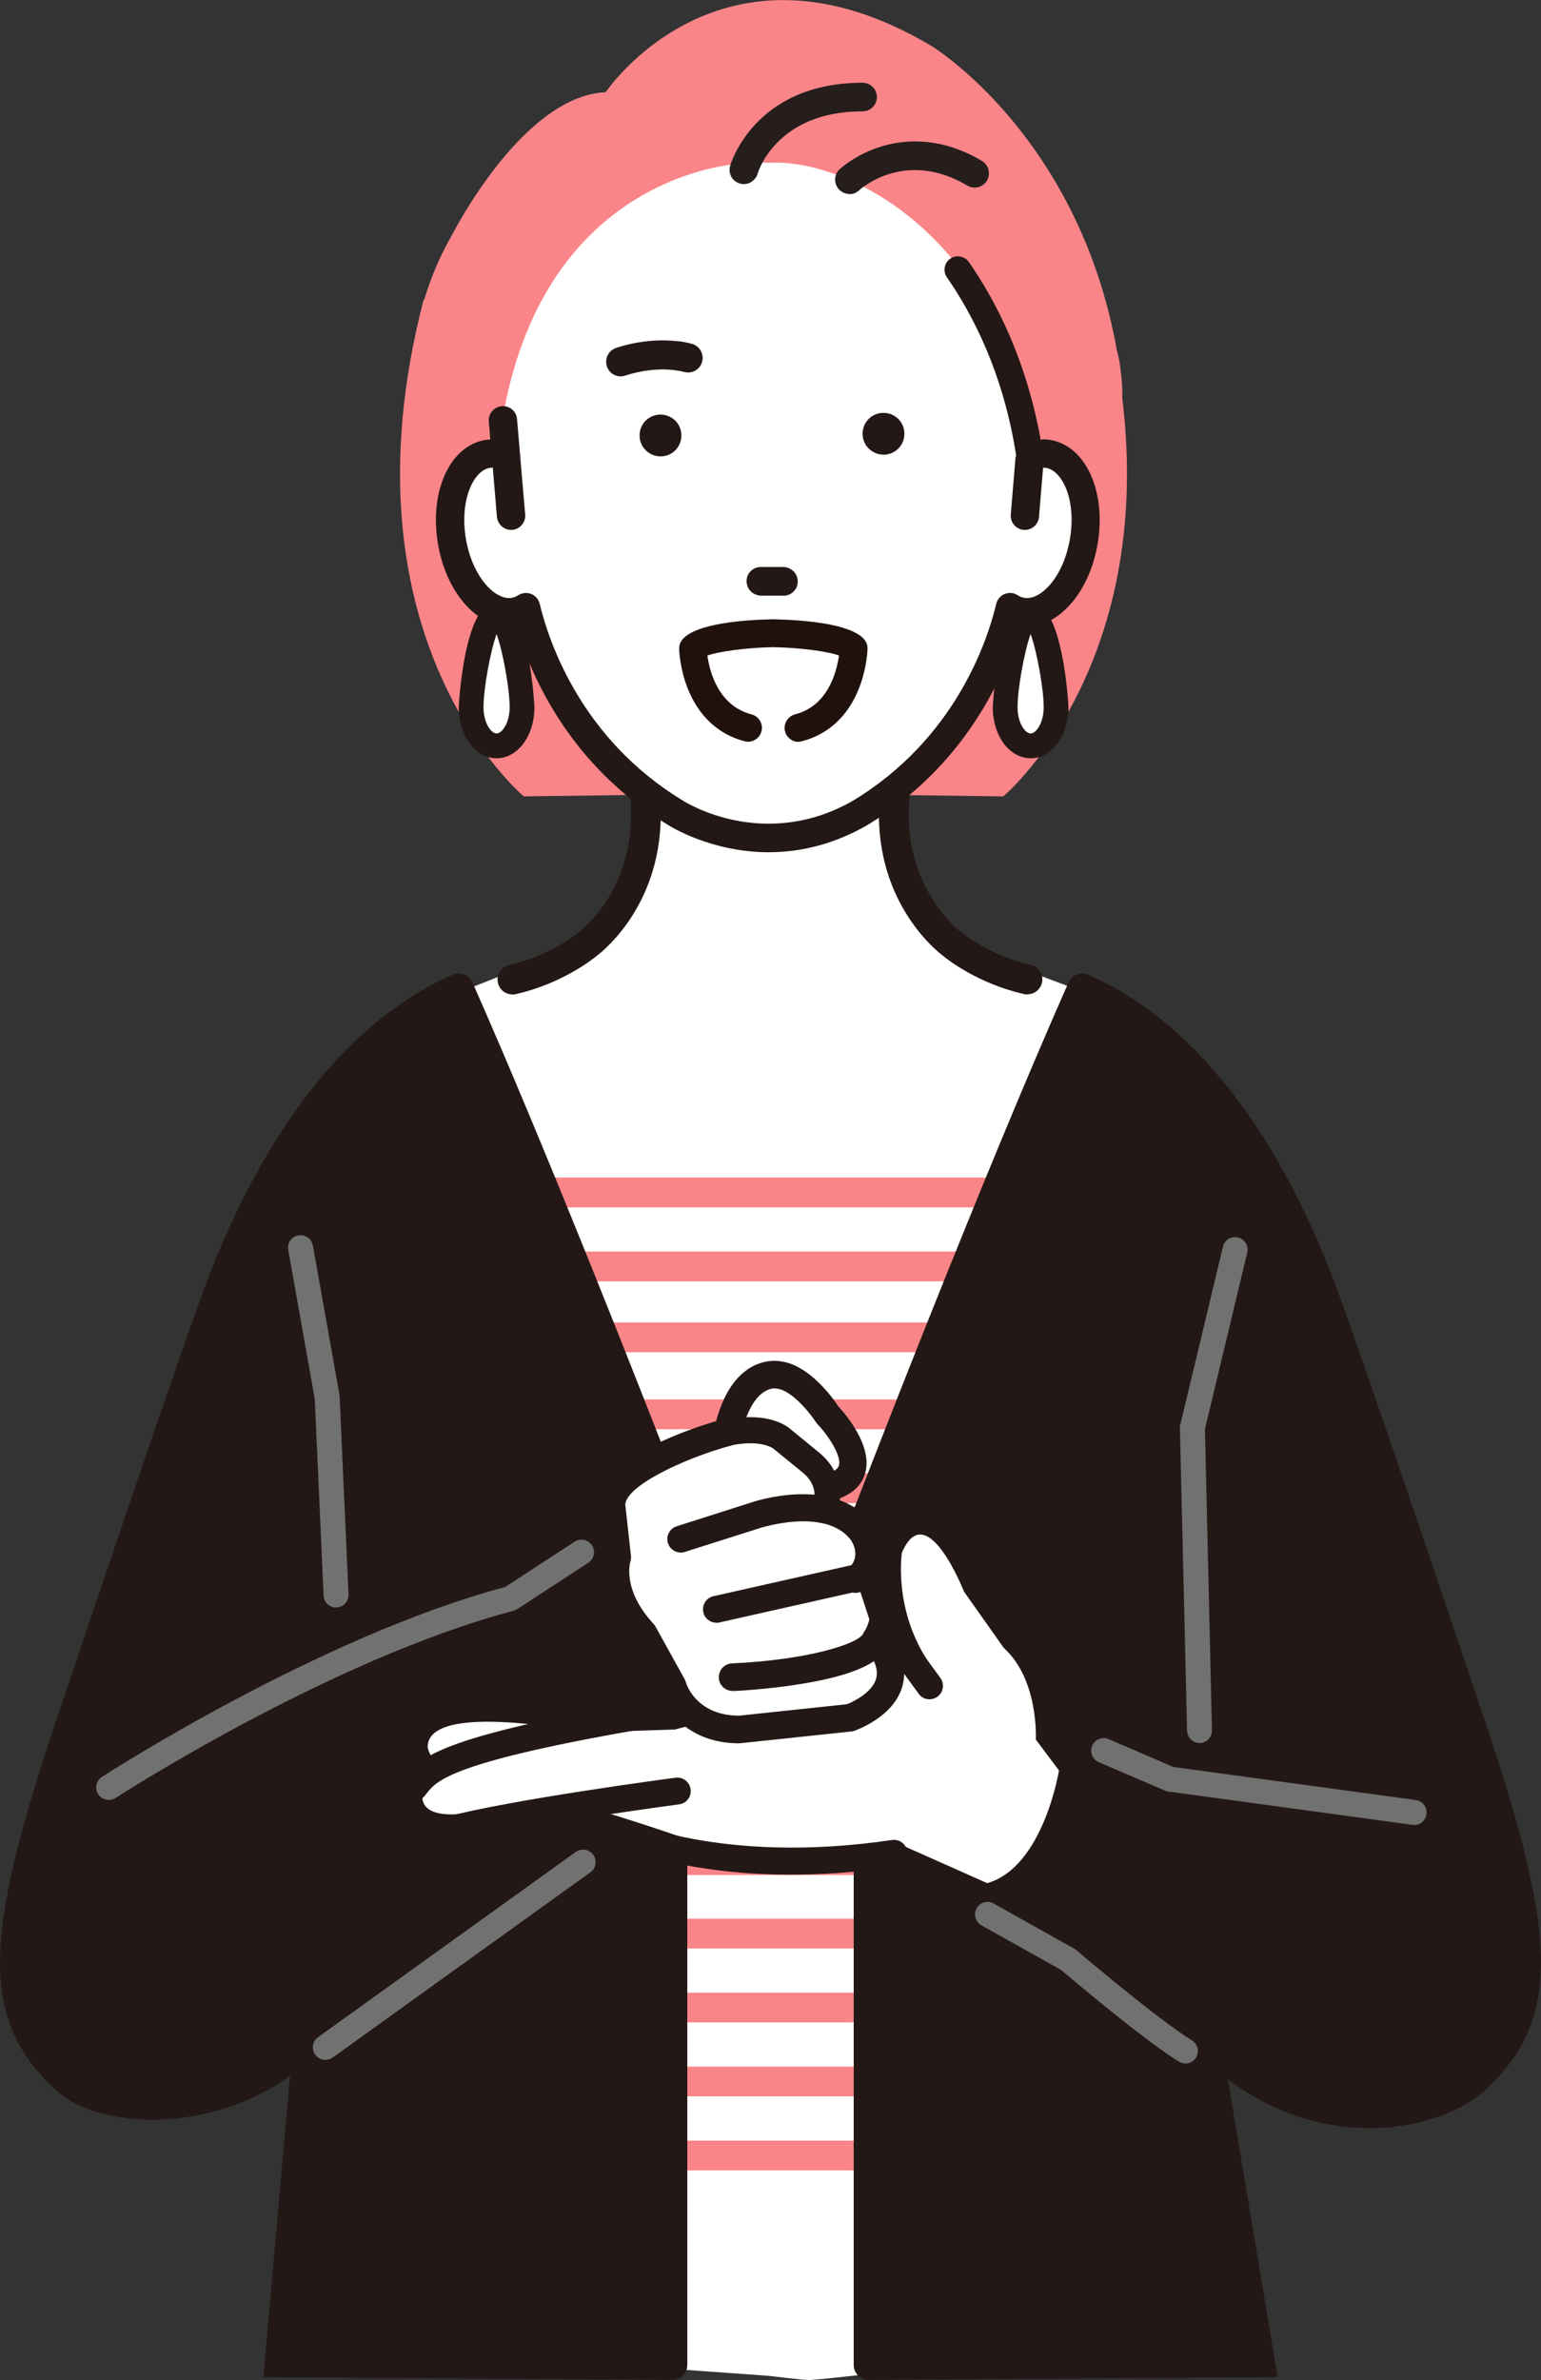 <?xml version="1.0" encoding="UTF-8"?><svg id="_レイヤー_2" xmlns="http://www.w3.org/2000/svg" viewBox="0 0 125 193"><rect x="0" y="0" width="125" height="193" fill="#333333" stroke="none"/><defs><style>.cls-1{fill:#727171;}.cls-2{fill:#fa8589;}.cls-3{fill:#251e1c;}.cls-4{fill:#231815;}.cls-5{fill:#fff;}.cls-6{fill:#21110d;}</style></defs><g id="_レイヤー_1-2"><path class="cls-2" d="M91.04,32.21c0-2.4-.45-3.83-.45-3.83-3.11-17.42-15.03-24.65-15.03-24.65-17.1-10.18-26.43,3.75-26.43,3.75-4.4.18-8.36,5.04-10.58,8.4-1.17,1.78-1.86,3.13-1.86,3.13-1.03,1.79-1.77,3.57-2.28,5.31l-.04-.04c-7.19,27.58,8.12,40.3,8.12,40.3l18.32-.24h2.25l18.32.24s12.35-10.26,9.65-32.35Z"/><path class="cls-5" d="M87.12,80.15s-9.03-3.31-10.23-4.28c-.67-.54-1.31-1.12-1.9-1.73-1.59-1.65-2.52-3.91-2.61-6.29l-.2-4.86,3.07-8.7h-25.68l3.07,8.7-.2,4.86c-.1,2.38-1.02,4.65-2.61,6.29-.59.61-1.23,1.19-1.9,1.73-1.2.97-12.34,5.24-12.34,5.24,0,0,2.51,109.4,11.37,110.45l15.08,1.08c.51.02,3.09.38,3.59.36.5.02,6.68-.7,7.18-.72l11.49-.72c8.86-1.05,2.83-111.41,2.83-111.41Z"/><path class="cls-4" d="M62.68,58.25c-3.19,0-5.2-.7-5.32-.74-.65-.23-.99-.95-.75-1.6.23-.65.94-.99,1.59-.76.08.03,4,1.34,9.51-.03.66-.17,1.34.24,1.51.91.17.67-.24,1.35-.91,1.52-2.12.53-4.02.71-5.63.71Z"/><path class="cls-5" d="M85.05,36.82c-.51-.08-1.02,0-1.51.2-1.83-17.76-14.92-24.27-21.23-23.81-3.52-.35-17.87,1.47-21.41,20l.18,3.81c-.49-.21-1-.28-1.51-.2-2.19.37-3.48,3.54-2.88,7.07.6,3.54,2.85,6.1,5.04,5.73.35-.06.67-.19.96-.38.77,3.2,3.51,11.45,12.13,16.67,0,0,7.06,4.56,14.99,0,8.63-5.23,11.36-13.47,12.13-16.67.3.19.62.32.96.38,2.19.37,4.44-2.2,5.04-5.73.59-3.54-.7-6.7-2.89-7.07Z"/><path class="cls-4" d="M85.23,35.68c-.24-.04-.48-.06-.71-.05l-2.14,1.4-.39,4.7c-.05.63.42,1.19,1.05,1.24.03,0,.06,0,.1,0,.59,0,1.09-.46,1.14-1.06l.33-3.98c.08,0,.16,0,.24.01,1.34.23,2.47,2.64,1.94,5.75-.52,3.1-2.37,5.02-3.71,4.79-.18-.03-.36-.1-.54-.22-.31-.2-.7-.23-1.05-.09-.34.14-.6.44-.68.8-.75,3.14-3.39,10.97-11.6,15.95-7.2,4.13-13.55.18-13.82,0-8.22-4.98-10.86-12.82-11.61-15.95-.09-.36-.34-.66-.68-.8-.34-.14-.74-.1-1.05.09-.18.12-.36.19-.54.22-1.34.22-3.19-1.69-3.72-4.79-.52-3.11.6-5.52,1.94-5.75.08-.01.16-.02.24-.02l.34,3.99c.05.59.55,1.06,1.14,1.06.03,0,.06,0,.1,0,.63-.05,1.1-.61,1.05-1.24l-.4-4.67s0-.07,0-.11l-.02-.15-.24-2.81c-.05-.64-.59-1.1-1.24-1.05-.63.05-1.1.61-1.05,1.24l.12,1.46c-.14,0-.28.02-.42.04-2.86.48-4.54,4.17-3.83,8.4.71,4.22,3.5,7.15,6.35,6.68,1.17,3.99,4.32,11.29,12.29,16.12.14.09,3.5,2.23,8.19,2.23,2.77,0,5.47-.74,8-2.2,0,0,.02-.01.02-.01,7.99-4.84,11.14-12.15,12.32-16.14,2.85.47,5.64-2.46,6.35-6.68.71-4.23-.97-7.92-3.83-8.4Z"/><path class="cls-4" d="M41.56,80.64c-.55,0-1.05-.38-1.17-.94-.15-.65.26-1.3.91-1.44,3.35-.76,5.57-2.6,5.59-2.62.02-.02.05-.04.07-.06.19-.14,4.75-3.58,4.18-10.76-.05-.66.44-1.25,1.1-1.3.67-.05,1.24.44,1.3,1.11.66,8.3-4.57,12.46-5.13,12.88-.34.28-2.83,2.26-6.58,3.11-.09.02-.18.03-.27.03Z"/><path class="cls-4" d="M83.33,80.64c-.09,0-.18,0-.27-.03-3.75-.85-6.24-2.83-6.58-3.11-.55-.42-5.79-4.58-5.13-12.88.05-.66.64-1.16,1.3-1.11.66.05,1.16.64,1.11,1.3-.58,7.23,4.13,10.72,4.18,10.76.03.02.05.04.08.06.02.02,2.24,1.86,5.59,2.62.65.15,1.06.79.91,1.44-.13.56-.62.94-1.17.94Z"/><path class="cls-3" d="M60.34,14.78c-.09,0-.18-.01-.27-.04-.54-.15-.85-.7-.71-1.24.02-.07,1.91-6.64,10.6-6.64.56,0,1.01.45,1.01,1.01s-.45,1.01-1.01,1.01c-7.17,0-8.64,5.1-8.66,5.15-.12.45-.53.74-.97.74Z"/><path class="cls-3" d="M60.34,14.93c-.1,0-.21-.01-.31-.04-.62-.17-.98-.81-.81-1.43.02-.07,1.92-6.75,10.75-6.75.64,0,1.16.52,1.16,1.16s-.52,1.16-1.16,1.16c-7.04,0-8.5,4.99-8.51,5.04-.14.5-.6.86-1.12.86ZM69.97,7.02c-8.56,0-10.44,6.46-10.45,6.53-.12.46.15.93.6,1.05.45.12.93-.16,1.05-.6.01-.05,1.48-5.26,8.8-5.26.47,0,.86-.39.86-.86s-.38-.86-.86-.86Z"/><path class="cls-3" d="M68.9,15.58c-.27,0-.54-.11-.74-.32-.38-.41-.36-1.04.05-1.42.05-.05,1.26-1.17,3.26-1.8,1.84-.58,4.74-.86,8.1,1.13.48.28.64.9.35,1.38-.28.48-.9.64-1.38.36-5.13-3.04-8.81.26-8.97.41-.19.18-.44.27-.68.27Z"/><path class="cls-3" d="M68.9,15.73c-.32,0-.63-.14-.85-.37-.43-.47-.41-1.2.05-1.63.05-.05,1.29-1.19,3.32-1.83,1.87-.59,4.82-.87,8.23,1.15.55.33.73,1.04.41,1.59-.16.27-.41.46-.71.53-.3.08-.61.03-.88-.12-5.03-2.98-8.64.25-8.79.39-.21.2-.49.31-.79.31ZM74.23,11.76c-1.05,0-1.97.18-2.72.42-1.96.62-3.15,1.72-3.2,1.77-.34.32-.36.86-.04,1.21.31.33.87.36,1.21.05.16-.15,3.93-3.51,9.14-.43.2.12.43.15.65.09.22-.06.41-.2.52-.39.24-.41.11-.93-.3-1.18-1.95-1.16-3.75-1.54-5.26-1.54Z"/><path class="cls-4" d="M83.53,38.1c-.53,0-.99-.39-1.07-.93-1.02-6.9-3.64-11.79-5.65-14.68-.34-.49-.22-1.17.27-1.51.49-.34,1.17-.22,1.51.27,2.15,3.08,4.93,8.28,6.02,15.6.09.59-.32,1.15-.91,1.23-.05,0-.11.01-.16.01Z"/><path class="cls-2" d="M84.41,97.91h-42.13c-.67,0-1.21-.54-1.21-1.21s.54-1.21,1.21-1.21h42.13c.67,0,1.21.54,1.21,1.21s-.54,1.21-1.21,1.21Z"/><path class="cls-2" d="M84.41,103.91h-42.13c-.67,0-1.21-.54-1.21-1.21s.54-1.21,1.21-1.21h42.13c.67,0,1.21.54,1.21,1.21s-.54,1.21-1.21,1.21Z"/><path class="cls-2" d="M84.41,109.66h-42.13c-.67,0-1.21-.54-1.21-1.21s.54-1.21,1.21-1.21h42.13c.67,0,1.21.54,1.21,1.21s-.54,1.21-1.21,1.21Z"/><path class="cls-2" d="M84.41,115.9h-42.13c-.67,0-1.21-.54-1.21-1.21s.54-1.21,1.21-1.21h42.13c.67,0,1.21.54,1.21,1.21s-.54,1.21-1.21,1.21Z"/><path class="cls-2" d="M84.41,121.9h-42.13c-.67,0-1.21-.54-1.21-1.21s.54-1.21,1.21-1.21h42.13c.67,0,1.21.54,1.21,1.21s-.54,1.21-1.21,1.21Z"/><path class="cls-2" d="M84.41,127.89h-42.13c-.67,0-1.21-.54-1.21-1.21s.54-1.21,1.21-1.21h42.13c.67,0,1.21.54,1.21,1.21s-.54,1.21-1.21,1.21Z"/><path class="cls-2" d="M84.41,133.89h-42.06c-.6,0-1.15-.4-1.25-.99-.13-.76.45-1.42,1.19-1.42h42.06c.6,0,1.15.4,1.25.99.13.76-.45,1.42-1.19,1.42Z"/><path class="cls-2" d="M84.41,139.89h-42.06c-.6,0-1.15-.4-1.25-.99-.13-.76.45-1.42,1.19-1.42h42.06c.6,0,1.15.4,1.25.99.13.76-.45,1.42-1.19,1.42Z"/><path class="cls-2" d="M84.41,145.88h-42.06c-.6,0-1.15-.4-1.25-.99-.13-.76.45-1.42,1.19-1.42h42.06c.6,0,1.15.4,1.25.99.13.76-.45,1.42-1.19,1.42Z"/><path class="cls-2" d="M84.41,152.05h-42.06c-.6,0-1.15-.4-1.25-.99-.13-.76.45-1.42,1.19-1.42h42.06c.6,0,1.15.4,1.25.99.13.76-.45,1.42-1.19,1.42Z"/><path class="cls-2" d="M84.41,158.01h-42.13c-.67,0-1.21-.54-1.21-1.21s.54-1.21,1.21-1.21h42.13c.67,0,1.21.54,1.21,1.21s-.54,1.21-1.21,1.21Z"/><path class="cls-2" d="M84.41,164h-42.06c-.6,0-1.15-.4-1.25-.99-.13-.76.45-1.42,1.19-1.42h42.06c.6,0,1.15.4,1.25.99.13.76-.45,1.42-1.19,1.42Z"/><path class="cls-2" d="M84.41,170h-42.06c-.6,0-1.15-.4-1.25-.99-.13-.76.45-1.42,1.19-1.42h42.06c.6,0,1.15.4,1.25.99.13.76-.45,1.42-1.19,1.42Z"/><path class="cls-2" d="M84.41,176h-42.06c-.6,0-1.15-.4-1.25-.99-.13-.76.45-1.42,1.19-1.42h42.06c.6,0,1.15.4,1.25.99.13.76-.45,1.42-1.19,1.42Z"/><path class="cls-4" d="M55.65,122.17c-11.41-29.43-17.28-42.39-17.34-42.52-.27-.6-.97-.87-1.58-.61-8.63,3.77-15.78,13.04-20.67,26.82-3.65,10.29-10.5,30.69-10.62,31.06-6.63,19.26-7.49,26.48-.93,32.55,3.59,3.32,12.68,3.48,19.02-1.14l-2.17,24.44,33.18.22c.67,0,1.21-.54,1.21-1.21v-69.19c0-.15-.03-.3-.08-.44Z"/><path class="cls-4" d="M69.35,122.17c11.41-29.43,17.28-42.39,17.34-42.52.27-.6.97-.87,1.58-.61,8.63,3.77,15.78,13.04,20.67,26.82,3.65,10.29,10.5,30.69,10.62,31.06,6.63,19.26,7.49,26.48.93,32.55-3.59,3.32-12.82,5.22-20.89-.85l4.04,24.15-33.18.22c-.67,0-1.21-.54-1.21-1.21v-69.19c0-.15.03-.3.08-.44Z"/><path class="cls-5" d="M42.34,57.35c0,1.73-.92,3.14-2.06,3.14s-2.06-1.4-2.06-3.14.92-7.54,2.06-7.54,2.06,5.81,2.06,7.54Z"/><path class="cls-4" d="M40.28,61.49c-1.72,0-3.07-1.82-3.07-4.14,0-.09.42-8.55,3.07-8.55s3.07,8.46,3.07,8.55c0,2.32-1.35,4.14-3.07,4.14ZM40.28,51.42c-.52,1.44-1.06,4.45-1.06,5.93,0,1.3.63,2.13,1.06,2.13s1.06-.83,1.06-2.13c0-1.48-.54-4.49-1.06-5.93Z"/><path class="cls-5" d="M85.67,57.35c0,1.73-.92,3.14-2.06,3.14s-2.06-1.4-2.06-3.14.92-7.54,2.06-7.54,2.06,5.81,2.06,7.54Z"/><path class="cls-4" d="M83.6,61.49c-1.72,0-3.07-1.82-3.07-4.14,0-.09.42-8.55,3.07-8.55s3.07,8.46,3.07,8.55c0,2.32-1.35,4.14-3.07,4.14ZM83.6,51.42c-.52,1.44-1.06,4.45-1.06,5.93,0,1.3.63,2.13,1.06,2.13s1.06-.83,1.06-2.13c0-1.48-.54-4.49-1.06-5.93Z"/><path class="cls-4" d="M38.48,123.01s-.08,0-.12,0c-.61-.07-1.05-.62-.98-1.23l.69-6.22c.07-.61.62-1.05,1.23-.98.61.07,1.05.62.98,1.23l-.69,6.22c-.06.57-.54.99-1.1.99Z"/><path class="cls-4" d="M61.7,48.14c-.56,0-1.01-.46-1-1.02,0-.56.46-1.01,1.02-1h1.85c.56.02,1.01.48,1,1.04,0,.56-.46,1.01-1.02,1h-1.85Z"/><path class="cls-4" d="M63.55,48.3h-1.85c-.31-.02-.6-.14-.81-.36-.22-.22-.33-.51-.33-.82,0-.31.12-.6.34-.81.22-.22.51-.33.82-.33h1.85c.31.02.6.14.81.36.22.22.33.51.33.82,0,.31-.12.6-.34.81-.11.11-.23.19-.37.25-.14.06-.29.09-.45.09ZM61.1,46.5c-.17.16-.26.38-.26.61,0,.23.09.45.25.62.16.17.38.26.61.26h1.85c.23.02.45-.07.62-.24.17-.16.26-.38.26-.61,0-.23-.09-.45-.25-.62-.16-.17-.38-.26-.61-.26h-1.85c-.12-.02-.23,0-.34.05-.1.04-.2.11-.28.19ZM61.7,48.14h0s0,0,0,0Z"/><path class="cls-4" d="M69.97,35.18c0,.94.77,1.69,1.71,1.69.94,0,1.69-.77,1.68-1.71,0-.94-.77-1.69-1.71-1.68-.94,0-1.69.77-1.68,1.71Z"/><path class="cls-4" d="M51.88,35.32c0,.94.77,1.69,1.71,1.69.94,0,1.69-.77,1.68-1.71,0-.94-.77-1.69-1.71-1.68-.94,0-1.69.77-1.68,1.71Z"/><path class="cls-4" d="M54.94,27.66c.39.04.78.11,1.17.22.63.16,1.01.81.85,1.44-.16.63-.8,1.01-1.44.85-2.31-.6-4.74.27-4.77.28-.61.22-1.29-.09-1.51-.71-.22-.61.09-1.29.7-1.51.11-.04,2.4-.87,4.99-.56Z"/><path class="cls-6" d="M62.74,50.28v.18s-.04-.18-.04-.18c-2.27.05-6.23.32-7.33,1.63-.17.2-.26.46-.25.72,0,.06.04,1.53.68,3.16.88,2.25,2.47,3.74,4.6,4.29.09.02.18.03.27.03.49,0,.92-.33,1.04-.81.15-.58-.2-1.16-.77-1.31-2.76-.72-3.45-3.53-3.62-4.85.92-.35,3.23-.66,5.4-.7,2.17.05,4.48.35,5.4.7-.07.49-.21,1.19-.5,1.91-.63,1.58-1.68,2.57-3.12,2.94-.57.15-.92.74-.77,1.31.12.48.55.81,1.04.81.09,0,.18-.01.27-.03,2.13-.55,3.72-2.03,4.6-4.29.64-1.63.68-3.1.68-3.16,0-.26-.08-.52-.25-.72-1.1-1.31-5.06-1.58-7.33-1.63Z"/><path class="cls-6" d="M64.77,60.16c-.51,0-.96-.35-1.09-.85-.16-.6.21-1.22.81-1.38,1.42-.37,2.46-1.35,3.08-2.91.28-.71.42-1.4.49-1.86-.94-.35-3.22-.64-5.34-.68-2.12.04-4.4.34-5.34.68.17,1.23.85,4.06,3.58,4.77.6.16.96.77.81,1.37-.13.5-.58.85-1.09.85-.09,0-.19-.01-.28-.04-2.14-.56-3.74-2.05-4.63-4.32-.64-1.64-.68-3.12-.68-3.18,0-.28.09-.54.26-.75,1.11-1.32,5.09-1.6,7.36-1.64,0,0,.02,0,.02,0,0,0,.01,0,.02,0,2.27.05,6.26.32,7.36,1.64.18.21.27.48.26.75,0,.06-.04,1.54-.68,3.18-.89,2.27-2.49,3.76-4.64,4.32-.09.02-.19.04-.28.04ZM62.71,52.38c2.16.05,4.49.35,5.42.7.02,0,.04.03.03.05-.06.47-.2,1.18-.5,1.92-.64,1.6-1.7,2.6-3.15,2.97-.55.14-.88.7-.74,1.25.12.45.53.77.99.77.09,0,.17-.01.26-.03,2.11-.55,3.69-2.02,4.57-4.26.64-1.62.68-3.08.68-3.14,0-.25-.08-.49-.24-.69-1.08-1.28-4.97-1.56-7.24-1.61v.13s-.02.05-.05.05c-.03,0-.05-.01-.05-.04l-.03-.14c-2.26.05-6.17.32-7.25,1.61-.16.19-.25.43-.24.68,0,.06.04,1.52.68,3.15.88,2.24,2.46,3.71,4.57,4.26.08.02.17.03.26.03.47,0,.87-.32.99-.77.14-.55-.19-1.11-.74-1.25-2.82-.73-3.5-3.67-3.66-4.89,0-.02.01-.05.03-.05.93-.36,3.25-.66,5.41-.7Z"/><path class="cls-5" d="M35.09,143.56s-3.78,5.04,4.72,3.15l6.4-1.79s-7.45-5.04-11.12-1.37Z"/><path class="cls-5" d="M84.02,141.04s.26-4.83-2.6-7.41l-3.23-4.57s-3.04-7.78-5.03-3.15c0,0-.73,4.62,2.2,8.93l-20.61,5.41-7.32.24s-12.74-2.6-12.74,1.18c0,0,.24,2.36,4.72,3.07,0,0-1.6,2.6,4.25,2.13l5.9.24s6.14,1.89,7.55,2.6,5.66.47,11.33.16l2.83-.47,1.73.16,7.08,3.15c4.56-1.3,5.82-9.14,5.82-9.14l-1.89-2.52Z"/><path class="cls-5" d="M71.04,132.92l-1.58-4.84.27-1.06c.35-1.36-.13-2.79-1.22-3.66l-1.08-.86-.41-1.85c4.76-1.04.09-5.9.09-5.9,0,0-1.93-3.04-4-3.25,0,0-2.95-.67-4.1,4.63,0,0-9.44,2.6-9.44,5.91l.47,4.26s-.94,2.84,2.12,6.15l2.36,4.26s.94,3.55,5.43,3.55l8.97-.95s5.66-1.89,2.12-6.38Z"/><path class="cls-4" d="M59.95,141.13c-3.97,0-5.79-2.61-6.24-4.08l-2.26-4.08c-2.85-3.13-2.48-5.94-2.3-6.73l-.45-4.1s0-.06,0-.1c0-3.49,7.16-5.9,9.58-6.61.53-2.06,1.4-3.49,2.6-4.26,1.09-.69,2.08-.59,2.36-.54,2.28.26,4.19,3,4.57,3.57.48.51,2.76,3.1,2.12,5.22-.32,1.05-1.23,1.75-2.71,2.07-.47.1-.08-.38-.19-.85-.1-.47-.66-.75-.19-.85.82-.18,1.29-.47,1.41-.87.3-.99-1.06-2.83-1.77-3.57-.04-.04-.08-.09-.11-.14-.44-.7-2.02-2.72-3.36-2.85-.04,0-.07,0-.11-.02-.07-.01-2.12-.32-3.06,3.97-.07.32-.31.57-.62.65-3.52.97-8.72,3.23-8.8,5.03l.47,4.2c.01.13,0,.25-.04.37-.03.09-.71,2.43,1.94,5.28.05.05.09.11.12.17l2.36,4.26c.03.06.06.13.08.2.03.11.85,2.88,4.54,2.9l8.82-.93c.66-.24,2.18-1.03,2.53-2.21.23-.79-.07-1.72-.9-2.77-.22-.28-.25-.68-.06-.99,0-.01.81-1.4.46-2.6-.17-.58-.59-1.03-1.28-1.37-.43-.22-.6-.74-.39-1.17.22-.43.74-.61,1.17-.39,1.14.57,1.87,1.4,2.18,2.45.39,1.35-.05,2.71-.37,3.44.94,1.37,1.23,2.68.87,3.91-.7,2.36-3.61,3.35-3.73,3.39-.06.02-.12.03-.18.04l-8.97.95s-.06,0-.09,0ZM68.92,139.31h0,0Z"/><path class="cls-4" d="M59.95,141.37c-4.07,0-5.97-2.65-6.46-4.23l-2.23-4.03c-2.86-3.16-2.53-6.02-2.34-6.88l-.45-4.06s0-.08,0-.12c0-3.53,6.62-5.91,9.62-6.81.55-2.05,1.45-3.48,2.67-4.27,1.17-.74,2.23-.63,2.53-.58,2.38.27,4.36,3.11,4.73,3.68.46.48,2.83,3.18,2.15,5.43-.35,1.15-1.32,1.9-2.89,2.24-.07.02-.28.06-.43-.08-.15-.14-.11-.34-.07-.53.03-.14.06-.29.03-.43-.03-.14-.12-.27-.2-.38-.11-.16-.23-.32-.15-.51.07-.19.29-.24.36-.25.71-.15,1.14-.4,1.23-.71.23-.76-.84-2.42-1.71-3.33-.05-.05-.1-.11-.14-.17-.54-.84-2.02-2.62-3.17-2.74-.04,0-.09-.01-.13-.02,0,0-1.89-.26-2.77,3.78-.09.41-.39.73-.79.84-4.11,1.13-8.56,3.34-8.62,4.8l.46,4.16c.02.16,0,.32-.05.48-.03.09-.66,2.29,1.88,5.03.06.07.11.14.16.22l2.36,4.26c.04.08.08.17.1.25.03.11.81,2.7,4.31,2.72l8.76-.93c.7-.27,2.05-1.02,2.36-2.04.21-.71-.08-1.57-.86-2.55-.29-.36-.32-.87-.08-1.27.03-.05.75-1.33.43-2.4-.15-.51-.53-.91-1.16-1.22-.55-.28-.77-.95-.5-1.5.27-.55.95-.77,1.5-.5,1.2.6,1.98,1.48,2.3,2.6.39,1.36-.01,2.72-.33,3.48.92,1.39,1.2,2.74.82,4-.74,2.48-3.76,3.51-3.89,3.56-.08.03-.16.04-.24.05l-8.97.95s-.08,0-.12,0ZM62.79,110.85c-.42,0-1.07.09-1.78.54-1.15.73-1.99,2.11-2.5,4.11-.02.08-.09.15-.17.17-2.21.65-9.41,3.03-9.41,6.38,0,.02,0,.05,0,.07l.45,4.1s0,.06,0,.08c-.17.76-.53,3.47,2.24,6.51.01.01.02.03.03.05l2.26,4.08s.02.03.02.05c.44,1.45,2.2,3.91,6,3.91.02,0,.04,0,.07,0l8.97-.95s.09-.01.13-.03c.12-.04,2.91-.99,3.58-3.23.34-1.15.06-2.4-.83-3.7-.05-.07-.06-.16-.02-.24.29-.67.73-1.99.36-3.27-.29-.99-.98-1.76-2.05-2.3-.31-.15-.69-.03-.84.28-.15.31-.03.69.28.84.76.38,1.22.88,1.41,1.52.37,1.25-.39,2.64-.48,2.79-.14.23-.12.51.04.72.88,1.12,1.2,2.13.94,2.99-.36,1.22-1.86,2.07-2.68,2.37-.02,0-.04.01-.06.01l-8.82.93c-3.89-.02-4.77-2.95-4.8-3.07-.01-.05-.03-.1-.06-.15l-2.36-4.26s-.05-.09-.09-.12c-2.74-2.95-2.02-5.41-1.99-5.52.03-.09.04-.18.03-.27l-.47-4.2c.09-2.16,6.09-4.5,8.98-5.29.22-.06.4-.24.45-.47.98-4.5,3.24-4.17,3.34-4.16.04,0,.06.01.09.01,1.44.14,3.04,2.19,3.54,2.96.02.04.05.07.08.1.59.62,2.18,2.63,1.82,3.81-.15.48-.66.82-1.52,1.02,0,0,0,.01.01.02.1.14.23.32.28.56.05.23,0,.46-.02.63,0,0,0,.02,0,.02,1.34-.31,2.17-.94,2.45-1.89.61-1.99-1.61-4.5-2.06-4.99-.38-.57-2.23-3.25-4.41-3.5-.08-.01-.23-.03-.42-.03ZM68.92,139.55c-.13,0-.25-.11-.25-.24s.11-.24.24-.24h0c.13,0,.24.11.24.24s-.11.24-.24.24Z"/><path class="cls-4" d="M66.66,123.31c-.19,0-.38-.06-.54-.19-.38-.3-.44-.85-.14-1.23.2-.25.44-.68.13-1.46-.17-.42-.46-.82-.86-1.14l-2.39-1.95s-.01-.01-.02-.02h0s-1.35-1.01-4.52-.04c-.46.14-.95-.12-1.09-.58-.14-.46.12-.95.58-1.09,4.03-1.24,5.9.15,6.16.37l2.38,1.95c.63.51,1.11,1.16,1.38,1.86.46,1.17.32,2.3-.39,3.19-.17.22-.43.33-.68.33Z"/><path class="cls-4" d="M66.66,123.49c-.24,0-.47-.08-.66-.23-.22-.18-.36-.43-.39-.71-.03-.28.05-.56.22-.78.19-.24.37-.6.1-1.28-.15-.39-.43-.76-.81-1.07l-2.39-1.95h0s0,0-.01-.01c-.05-.04-1.36-.93-4.37,0-.56.17-1.14-.14-1.31-.7-.17-.56.14-1.15.7-1.32,4.07-1.25,5.99.12,6.33.41l2.38,1.95c.65.53,1.15,1.2,1.44,1.94.48,1.23.33,2.43-.42,3.37-.2.25-.5.4-.82.4ZM60.86,116.68c1.33,0,1.99.42,2.09.49l2.42,1.98c.42.34.74.77.92,1.22.25.65.2,1.19-.16,1.64-.12.14-.17.32-.15.51.02.18.11.35.25.46.29.23.74.18.97-.11.67-.84.8-1.9.37-3.01-.26-.67-.72-1.29-1.33-1.79l-2.38-1.95c-.2-.16-2.01-1.56-5.99-.34-.36.11-.57.5-.46.86.11.36.5.57.86.46,1.05-.32,1.91-.43,2.6-.43Z"/><path class="cls-4" d="M59.42,136.87c-.46,0-.85-.37-.87-.83-.02-.48.35-.89.83-.91,6.12-.28,10.4-1.55,10.86-2.56.2-.44.72-.63,1.15-.43.44.2.63.72.43,1.16-.4.88-1.55,2.15-6.91,3.01-2.77.45-5.36.57-5.46.57-.01,0-.03,0-.04,0Z"/><path class="cls-4" d="M59.42,137.12c-.6,0-1.09-.47-1.11-1.07-.01-.3.09-.58.29-.8.2-.22.48-.35.77-.36,6.28-.29,10.28-1.61,10.65-2.42.25-.56.92-.81,1.48-.55.27.12.48.35.58.63.1.28.09.58-.03.86-.42.93-1.62,2.27-7.09,3.15-2.77.45-5.38.57-5.49.57,0,0-.05,0-.05,0ZM71.04,132.3c-.24,0-.47.14-.57.37-.57,1.26-5.44,2.45-11.07,2.71-.17,0-.32.08-.43.2-.11.12-.17.28-.16.45.02.34.29.6.63.6v.24l.03-.25c.11,0,2.69-.13,5.43-.57,5.24-.84,6.35-2.04,6.72-2.87.07-.15.07-.32.02-.48-.06-.16-.17-.28-.33-.35-.08-.04-.17-.06-.26-.06Z"/><path class="cls-1" d="M27.26,130.36c-.54,0-.99-.43-1.01-.97l-.72-15.96-2.15-12.07c-.1-.55.27-1.08.82-1.18.55-.1,1.08.27,1.18.82l2.16,12.13s.01.09.01.13l.72,16.03c.03.56-.41,1.04-.97,1.06-.02,0-.03,0-.05,0Z"/><path class="cls-1" d="M26.4,167.04c-.32,0-.63-.15-.83-.42-.33-.46-.22-1.09.23-1.42l20.9-15.02c.46-.33,1.09-.22,1.42.23.33.46.22,1.09-.23,1.42l-20.9,15.02c-.18.13-.39.19-.59.19Z"/><path class="cls-1" d="M114.7,147.98s-.09,0-.14,0l-19.79-2.7c-.09-.01-.18-.04-.26-.07l-5.38-2.31c-.52-.22-.75-.82-.53-1.34.22-.52.82-.75,1.33-.53l5.25,2.26,19.66,2.68c.56.08.95.59.87,1.15-.07.51-.51.88-1.01.88Z"/><path class="cls-4" d="M64.13,152.02c-9.33,0-14.46-2.5-14.73-2.64-.54-.27-.76-.92-.49-1.46s.92-.76,1.46-.49c.11.05,8.02,3.85,21.98,1.78.6-.09,1.15.32,1.24.92.09.6-.32,1.15-.92,1.24-3.15.47-6.01.65-8.55.65Z"/><path class="cls-4" d="M36.34,149.5c-.48,0-.92-.32-1.05-.81-.15-.58.19-1.18.78-1.33,5.48-1.45,18.19-3.13,18.73-3.2.6-.08,1.14.34,1.22.94.08.6-.34,1.15-.94,1.22-.13.02-13.11,1.74-18.46,3.15-.09.02-.19.04-.28.04Z"/><path class="cls-4" d="M33.6,146.03c-.24,0-.48-.08-.68-.24-.47-.38-.54-1.06-.16-1.53l.13-.17c1.18-1.52,2.52-3.24,19.56-6.15.59-.1,1.15.3,1.26.89.1.59-.3,1.16-.89,1.26-16.21,2.76-17.41,4.31-18.21,5.34l-.15.19c-.21.27-.53.41-.85.41Z"/><path class="cls-4" d="M75.4,137.8c-.34,0-.67-.15-.88-.45l-2.74-3.75c-.35-.49-.25-1.17.24-1.52.49-.36,1.17-.25,1.52.24l2.74,3.75c.35.49.25,1.17-.24,1.52-.19.14-.42.21-.64.21Z"/><path class="cls-1" d="M96.15,167.33c-.18,0-.36-.05-.52-.15-2.68-1.62-8.78-6.77-9.57-7.44l-6.45-3.61c-.49-.27-.66-.89-.39-1.38.27-.49.89-.67,1.38-.39l6.53,3.66c.06.03.11.07.16.11.07.06,6.71,5.7,9.38,7.32.48.29.64.92.35,1.4-.19.32-.53.49-.87.49Z"/><path class="cls-4" d="M69.46,129.18c-.31,0-.61-.13-.83-.38-.39-.46-.34-1.15.12-1.54,1.22-1.04.32-2.32.21-2.46-2.12-2.58-7.28-.89-7.33-.88l-6.08,1.93c-.57.18-1.18-.14-1.37-.71-.18-.57.14-1.19.71-1.37l6.05-1.93c.24-.08,6.59-2.22,9.72,1.6.81,1.08,1.71,3.56-.51,5.46-.21.18-.46.26-.71.26Z"/><path class="cls-4" d="M58.11,131.59c-.5,0-.95-.34-1.06-.85-.13-.59.24-1.17.82-1.3l12.01-2.7c.59-.13,1.17.24,1.3.83.13.59-.24,1.17-.82,1.3l-12.01,2.7c-.08.02-.16.03-.24.03Z"/><path class="cls-1" d="M8.82,145.96c-.33,0-.66-.16-.85-.46-.31-.47-.17-1.1.3-1.41.17-.11,17.49-11.32,32.71-15.4l5.63-3.67c.47-.31,1.1-.17,1.41.3.31.47.17,1.1-.3,1.41l-5.77,3.76c-.09.06-.19.1-.29.13-14.95,3.96-32.11,15.07-32.28,15.18-.17.11-.36.16-.55.16Z"/><path class="cls-1" d="M97.31,141.34c-.55,0-1-.44-1.02-.99l-.58-24.55c0-.09,0-.18.03-.26l3.46-14.44c.13-.55.68-.88,1.22-.75.55.13.88.68.75,1.23l-3.43,14.31.57,24.42c.01.56-.43,1.03-.99,1.04,0,0-.02,0-.02,0Z"/></g></svg>